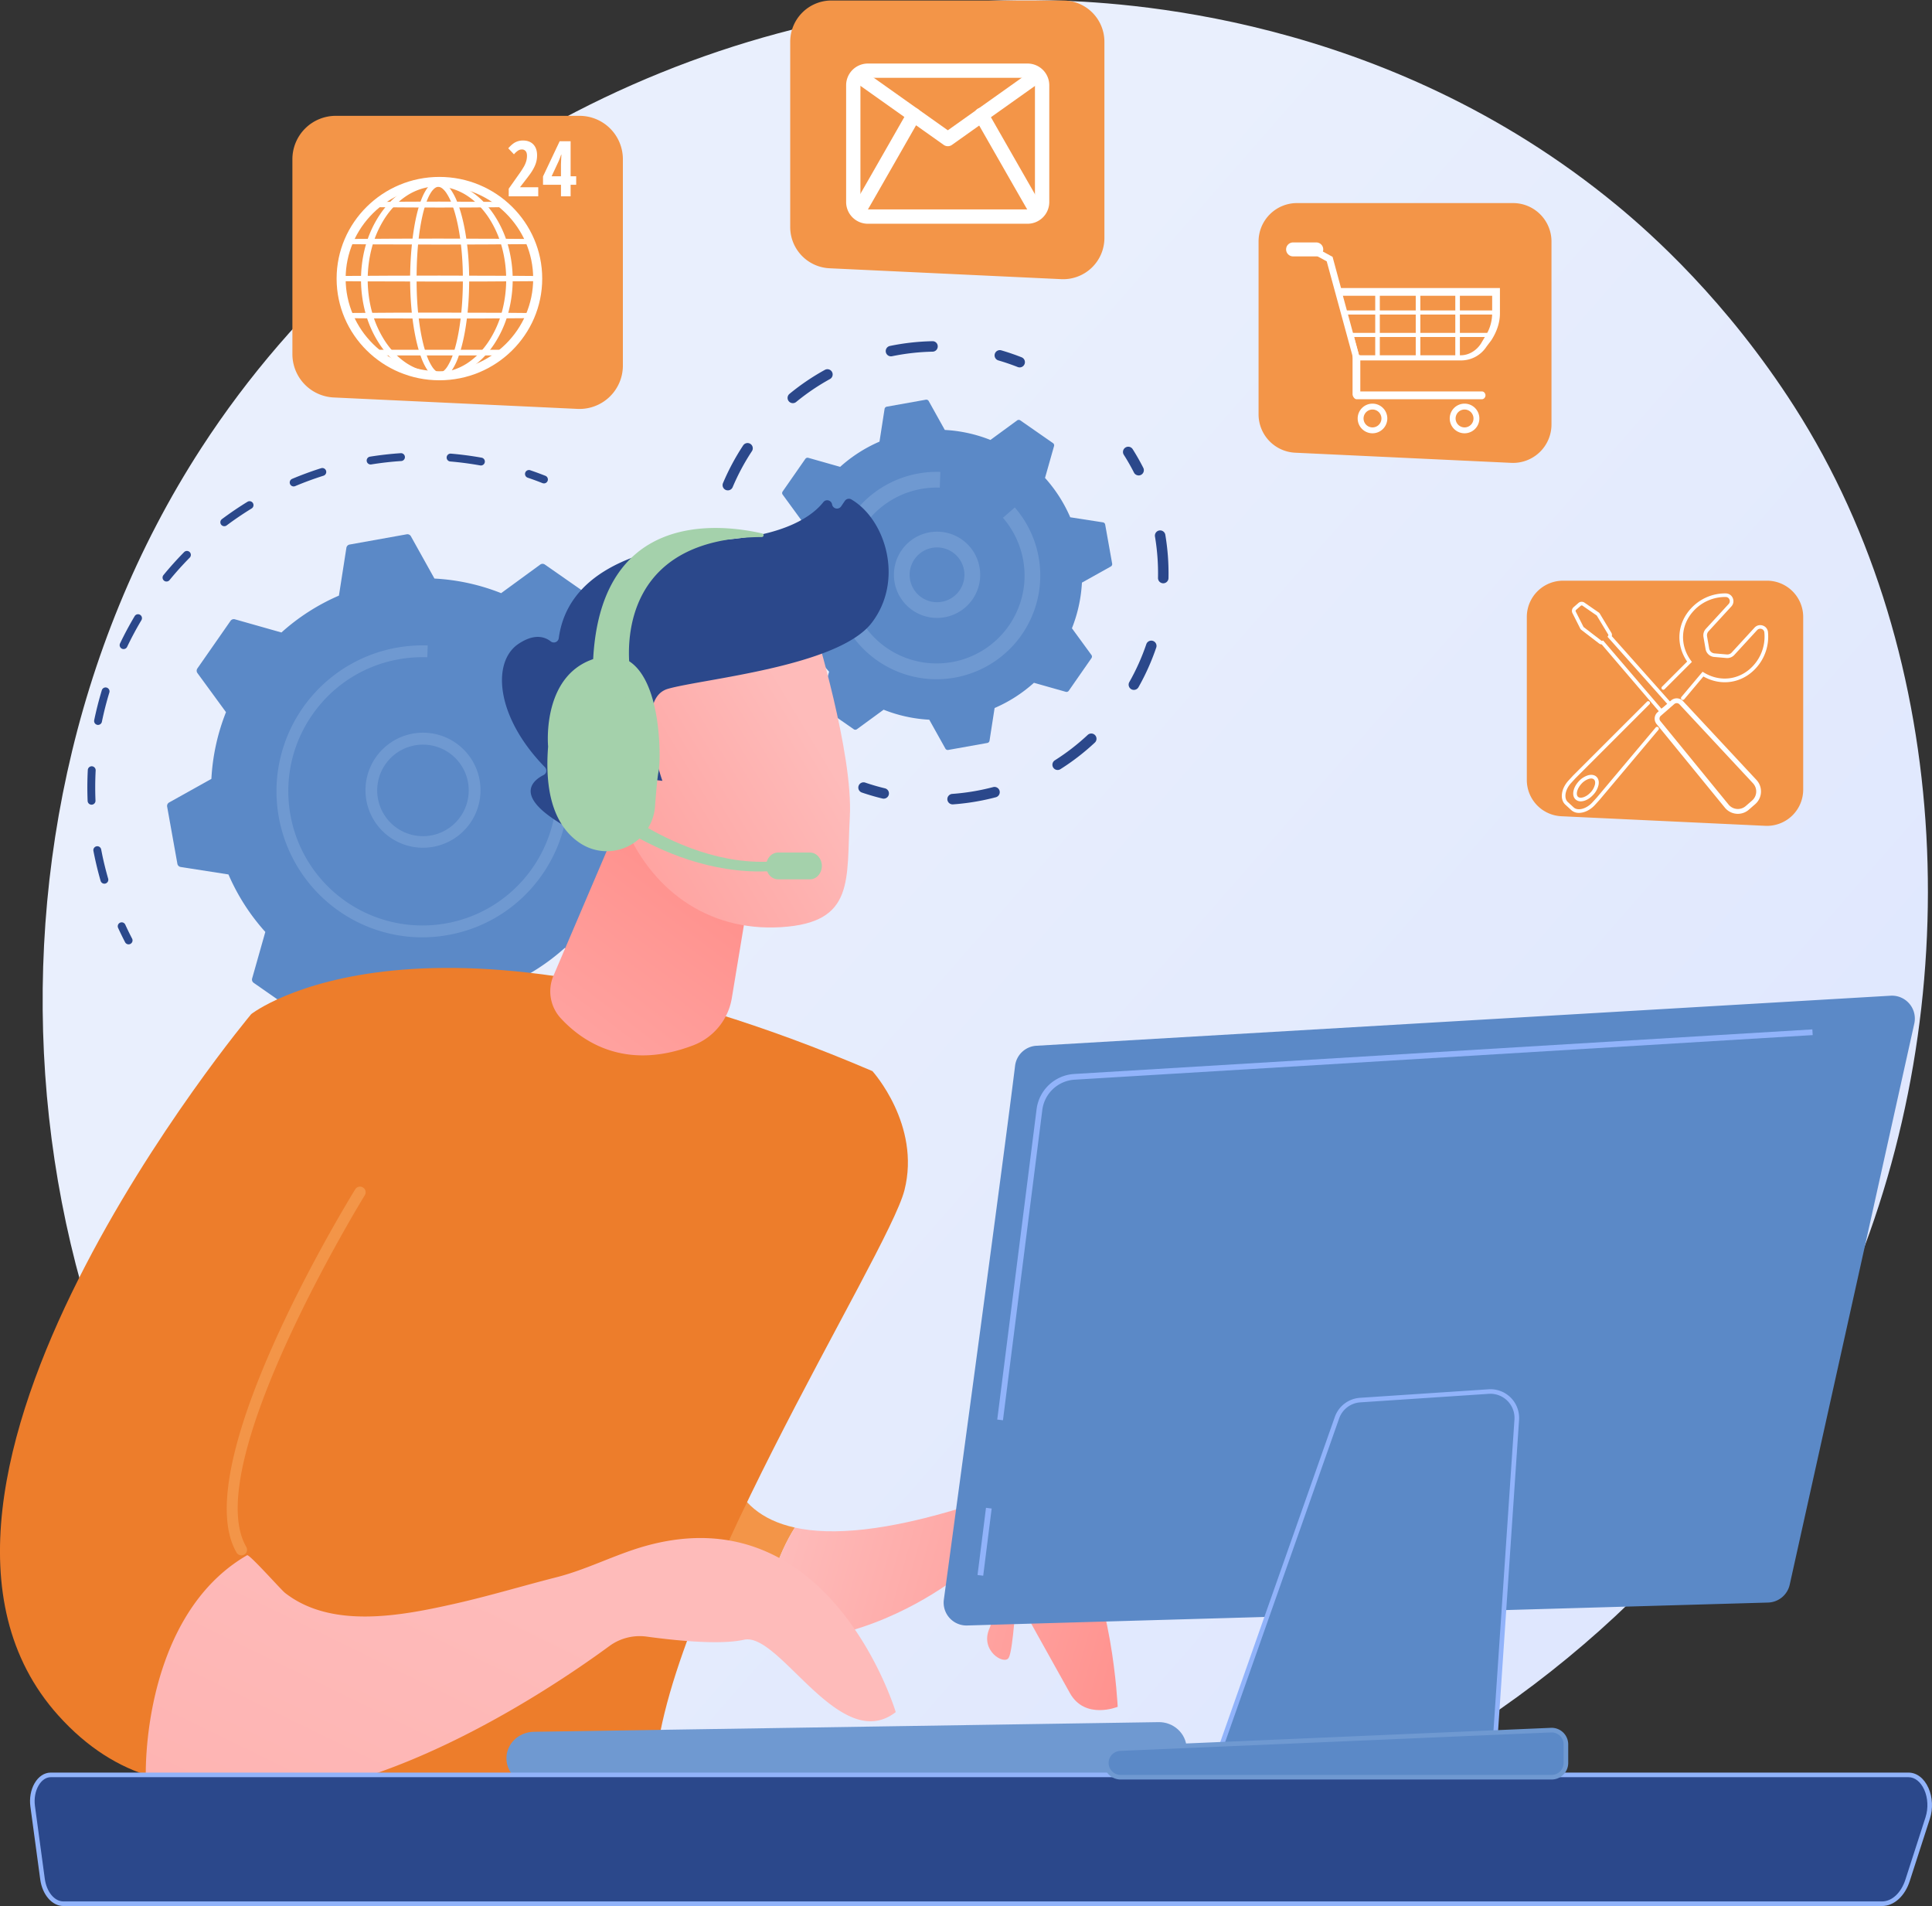 <svg xmlns="http://www.w3.org/2000/svg" xmlns:xlink="http://www.w3.org/1999/xlink" viewBox="0 0 3044.55 3003.19"><rect x="0" y="0" width="3044.55" height="3003.19" fill="#333333" stroke="none"/><defs><style>.cls-1{fill:url(#linear-gradient);}.cls-2{fill:#91b3fa;}.cls-3{fill:#2b488b;}.cls-4{fill:#5b89c7;}.cls-5{fill:#6f99d1;}.cls-6{fill:#f39548;}.cls-7{fill:url(#linear-gradient-2);}.cls-8{fill:#ed7d2b;}.cls-9{fill:url(#linear-gradient-3);}.cls-10{fill:url(#linear-gradient-4);}.cls-11{fill:url(#linear-gradient-5);}.cls-12{fill:url(#linear-gradient-6);}.cls-13{fill:#a4d1ab;}.cls-14{fill:#fff;}</style><linearGradient id="linear-gradient" x1="3651.11" y1="3421.33" x2="1420.83" y2="1469.83" gradientUnits="userSpaceOnUse"><stop offset="0" stop-color="#dae3fe"/><stop offset="1" stop-color="#e9effd"/></linearGradient><linearGradient id="linear-gradient-2" x1="2297" y1="3128.81" x2="2875.57" y2="3128.81" gradientTransform="matrix(0.96, 0.27, -0.27, 0.96, 239.45, -827.12)" gradientUnits="userSpaceOnUse"><stop offset="0" stop-color="#febbba"/><stop offset="1" stop-color="#ff928e"/></linearGradient><linearGradient id="linear-gradient-3" x1="994.74" y1="2396.76" x2="1459.01" y2="1780.14" gradientTransform="matrix(1, 0, 0, 1, 0, 0)" xlink:href="#linear-gradient-2"/><linearGradient id="linear-gradient-4" x1="1024.39" y1="2801" x2="-445.17" y2="5354.65" gradientTransform="translate(28.71 214.4) rotate(-3.91)" xlink:href="#linear-gradient-2"/><linearGradient id="linear-gradient-5" x1="1790.73" y1="2175.71" x2="1317.23" y2="2538.01" gradientTransform="translate(102.3 -821.74) rotate(6.37)" xlink:href="#linear-gradient-2"/><linearGradient id="linear-gradient-6" x1="1732" y1="2098.95" x2="1258.5" y2="2461.25" gradientTransform="translate(102.3 -821.74) rotate(6.37)" xlink:href="#linear-gradient-2"/></defs><g id="Illustration"><path class="cls-1" d="M3272.08,2407.83c-288.25,678.69-1056.06,1058.9-1721.9,956.34-108.35-16.69-405.38-66.4-668.37-300.93C375.55,2611.76,267.28,1717.77,675.67,1087.75,972.9,629.21,1505.72,369.28,2012,382.28c109,2.8,527,20.06,894.29,322.92,53.94,44.49,172.93,150.2,280.17,317.9C3438.28,1416.88,3459.93,1965.52,3272.08,2407.83Z" transform="translate(-358.49 -381.81)"/><path class="cls-2" d="M1478,1371.48a6.21,6.21,0,0,1-4.94-3.13c-4-7.09-8.25-14.16-12.59-21a6.2,6.2,0,0,1,10.49-6.63c4.44,7,8.78,14.27,12.89,21.53a6.21,6.21,0,0,1-5.85,9.25Z" transform="translate(-358.49 -381.81)"/><path class="cls-2" d="M985.24,2149.75c-9.38-.58-19-1.66-28.37-2.87a6.21,6.21,0,0,1-5.36-7,6.29,6.29,0,0,1,7-5.36c9.14,1.19,18.61,2.1,27.7,2.81,6.73.51,13.61.87,20.48,1.11a6,6,0,0,1,6,6.4,6.2,6.2,0,0,1-6.41,6C999.19,2150.65,992.13,2150.27,985.24,2149.75Zm100.11-2.3a6.21,6.21,0,0,1-.27-12.35c15.46-1.84,31.06-4.43,46.38-7.68l1.33-.28a6.2,6.2,0,1,1,2.58,12.13l-1.34.28c-15.68,3.33-31.65,6-47.47,7.87A6.16,6.16,0,0,1,1085.35,2147.45Zm124.46-30.55a6.2,6.2,0,0,1-1.74-12c15-5.72,30-12.2,44.33-19.27a6.21,6.21,0,0,1,5.47,11.14c-14.71,7.23-30,13.87-45.4,19.72A6,6,0,0,1,1209.81,2116.9ZM1323.05,2057a6.2,6.2,0,0,1-3.1-11.26c13.14-9.2,26-19.14,38.24-29.54a6.2,6.2,0,1,1,8,9.45c-12.52,10.65-25.7,20.83-39.16,30.25A6.15,6.15,0,0,1,1323.05,2057Zm95.11-85.81a6.2,6.2,0,0,1-4.21-10.25c10.5-12.12,20.56-24.89,29.91-38a6.2,6.2,0,1,1,10.09,7.21c-9.57,13.39-19.88,26.47-30.63,38.88A6.22,6.22,0,0,1,1418.16,1971.18Zm71.46-106.38a6.06,6.06,0,0,1-2.34-.66,6.2,6.2,0,0,1-2.73-8.33c7.27-14.34,13.94-29.17,19.82-44.1a6.2,6.2,0,0,1,11.54,4.55c-6,15.28-12.85,30.48-20.29,45.16A6.22,6.22,0,0,1,1489.62,1864.8Zm43.51-120.54a7.27,7.27,0,0,1-.92-.13,6.2,6.2,0,0,1-4.68-7.42c3.56-15.69,6.4-31.71,8.46-47.61a6.2,6.2,0,1,1,12.3,1.58c-2.11,16.29-5,32.7-8.66,48.76A6.2,6.2,0,0,1,1533.13,1744.26Zm12.66-127.57a6.21,6.21,0,0,1-5.74-6c-.39-16.05-1.56-32.28-3.47-48.23a6.2,6.2,0,0,1,12.32-1.48c1.95,16.35,3.15,33,3.56,49.39a6.22,6.22,0,0,1-6,6.36C1546.2,1616.71,1546,1616.71,1545.79,1616.69ZM1527,1489.9a6.19,6.19,0,0,1-5.51-4.53c-4.29-15.54-9.35-31-15-46A6.2,6.2,0,1,1,1518,1435c5.81,15.31,11,31.14,15.37,47a6.19,6.19,0,0,1-4.33,7.62A6.09,6.09,0,0,1,1527,1489.9Z" transform="translate(-358.49 -381.81)"/><path class="cls-2" d="M879.13,2130.67a6.38,6.38,0,0,1-1.28-.23c-8-2.31-16-4.85-23.91-7.55a6.2,6.2,0,1,1,4-11.74c7.72,2.64,15.58,5.12,23.37,7.38a6.2,6.2,0,0,1-2.18,12.14Z" transform="translate(-358.49 -381.81)"/><path class="cls-3" d="M560.63,1869.74a6.17,6.17,0,0,1-5-3.32c-3.81-7.34-7.51-14.92-11-22.55a6.2,6.2,0,1,1,11.27-5.19c3.42,7.46,7,14.86,10.76,22a6.2,6.2,0,0,1-2.65,8.36A6.09,6.09,0,0,1,560.63,1869.74Z" transform="translate(-358.49 -381.81)"/><path class="cls-3" d="M522.53,1774.17a6.22,6.22,0,0,1-5.5-4.47c-3.51-12.19-6.63-24.68-9.27-37.11-.73-3.43-1.42-6.84-2.08-10.26a6.21,6.21,0,0,1,12.19-2.34q1,5,2,10c2.58,12.14,5.63,24.34,9.06,36.25a6.21,6.21,0,0,1-4.24,7.68A6.29,6.29,0,0,1,522.53,1774.17ZM502.3,1649.69a6.18,6.18,0,0,1-5.72-5.93c-.66-16.17-.57-32.56.28-48.72a6.2,6.2,0,0,1,6.51-5.87,6.32,6.32,0,0,1,5.87,6.52c-.82,15.78-.91,31.79-.27,47.56a6.2,6.2,0,0,1-6,6.45A4.33,4.33,0,0,1,502.3,1649.69ZM512.56,1524a7.67,7.67,0,0,1-.8-.11,6.22,6.22,0,0,1-4.82-7.33c3.27-15.85,7.32-31.73,12-47.2a6.2,6.2,0,1,1,11.86,3.62c-4.61,15.1-8.56,30.61-11.75,46.09A6.22,6.22,0,0,1,512.56,1524Zm40.22-119.51a6.22,6.22,0,0,1-5.13-8.86c7-14.6,14.71-29,23-42.94a6.2,6.2,0,1,1,10.65,6.35c-8.09,13.57-15.64,27.67-22.45,41.93A6.21,6.21,0,0,1,552.78,1404.48Zm67.62-106.43a6.13,6.13,0,0,1-3.46-1.39,6.19,6.19,0,0,1-.87-8.72c10.24-12.5,21.19-24.68,32.56-36.21a6.2,6.2,0,1,1,8.83,8.71c-11.1,11.26-21.8,23.15-31.8,35.36A6.18,6.18,0,0,1,620.4,1298.05Zm91.08-87.16a6.2,6.2,0,0,1-3.26-11.15c12.93-9.68,26.49-18.87,40.29-27.33A6.2,6.2,0,0,1,755,1183c-13.48,8.26-26.71,17.24-39.34,26.68A6.23,6.23,0,0,1,711.48,1210.89Zm109.36-62.67a6.21,6.21,0,0,1-2-11.91c14.9-6.27,30.28-11.92,45.71-16.8a6.2,6.2,0,0,1,3.74,11.83c-15.07,4.76-30.08,10.28-44.64,16.41A6.21,6.21,0,0,1,820.84,1148.22Zm121.24-34.59a6.2,6.2,0,0,1-.51-12.31c16-2.55,32.27-4.39,48.4-5.47a6.2,6.2,0,1,1,.83,12.38c-15.76,1-31.67,2.85-47.27,5.34A5.9,5.9,0,0,1,942.08,1113.63Zm173.75,1.58a4.66,4.66,0,0,1-.64-.08c-15.57-2.79-31.44-4.88-47.15-6.21a6.2,6.2,0,0,1,1-12.36h.06c16.1,1.36,32.35,3.51,48.3,6.36a6.2,6.2,0,0,1-1.55,12.29Z" transform="translate(-358.49 -381.81)"/><path class="cls-3" d="M1215.06,1143.39a6.22,6.22,0,0,1-1.82-.41c-7.53-3-15.27-5.83-23-8.46a6.2,6.2,0,1,1,4-11.73c7.9,2.69,15.82,5.6,23.54,8.65a6.2,6.2,0,0,1-2.74,12Z" transform="translate(-358.49 -381.81)"/><path class="cls-4" d="M1217.07,1271.31a6.26,6.26,0,0,0-7.27.08l-61.58,45a331.87,331.87,0,0,0-105.11-23L1006,1226.79a6.28,6.28,0,0,0-6.58-3.12l-90,16.13a6.26,6.26,0,0,0-5.08,5.2l-11.75,75.28A332.28,332.28,0,0,0,802,1378.37l-73.36-20.78a6.26,6.26,0,0,0-6.85,2.45l-52.25,75a6.28,6.28,0,0,0,.08,7.28l45,61.58a331.74,331.74,0,0,0-23,105.1L625,1646.2a6.28,6.28,0,0,0-3.11,6.58l16.13,90a6.26,6.26,0,0,0,5.2,5.08l75.28,11.75a332.13,332.13,0,0,0,58.09,90.57l-20.78,73.36a6.27,6.27,0,0,0,2.45,6.85l75,52.25a6.28,6.28,0,0,0,7.28-.08l61.58-45a331.74,331.74,0,0,0,105.1,23l37.15,66.53a6.28,6.28,0,0,0,6.58,3.11l90-16.13a6.26,6.26,0,0,0,5.08-5.2l11.75-75.28a332.25,332.25,0,0,0,90.58-58.09l73.35,20.78a6.26,6.26,0,0,0,6.85-2.45l52.25-75a6.28,6.28,0,0,0-.08-7.28l-45-61.57a332.13,332.13,0,0,0,23-105.11l66.53-37.15a6.28,6.28,0,0,0,3.11-6.58l-16.13-90a6.26,6.26,0,0,0-5.2-5.08l-75.28-11.75a332.28,332.28,0,0,0-58.09-90.57l20.78-73.36a6.26,6.26,0,0,0-2.45-6.85Z" transform="translate(-358.49 -381.81)"/><path class="cls-5" d="M1018.56,1717.29a90.63,90.63,0,1,1,43.89-7.83A90.73,90.73,0,0,1,1018.56,1717.29Zm11.87-162a72.11,72.11,0,1,0,20.13,4.47A72.48,72.48,0,0,0,1030.43,1555.24Z" transform="translate(-358.49 -381.81)"/><path class="cls-5" d="M1006.68,1858.07a230.24,230.24,0,0,1-208.85-188.85,231.57,231.57,0,0,1-3-58.09,230.26,230.26,0,0,1,188.85-208.84c1.58-.27,3.16-.54,4.74-.79a231.71,231.71,0,0,1,39.21-2.82c1.63,0,3.26.06,4.88.12l-.65,18.59a213.26,213.26,0,0,0-44.9,3.22h0a209.83,209.83,0,0,0-130.92,80c-1.8,2.37-3.57,4.8-5.28,7.27a209.94,209.94,0,0,0-37.37,104.63,213,213,0,0,0,2.78,53.4,211.37,211.37,0,0,0,245.33,170.78c96.86-17.35,166.55-98.49,173.54-192.37a211.74,211.74,0,0,0-51.37-154.5l14-12.23a230.43,230.43,0,0,1,55.91,168.11c-7.61,102.15-83.44,190.43-188.82,209.31A231.38,231.38,0,0,1,1006.68,1858.07Z" transform="translate(-358.49 -381.81)"/><path class="cls-3" d="M2152.18,1130.87a8.23,8.23,0,0,1-6.75-4.5c-4.87-9.56-10.24-19-16-28a8.26,8.26,0,0,1,14-8.83c6,9.47,11.61,19.36,16.71,29.38a8.27,8.27,0,0,1-8,12Z" transform="translate(-358.49 -381.81)"/><path class="cls-3" d="M1859,1649.18a8.26,8.26,0,0,1,0-16.47,353.24,353.24,0,0,0,48-6.8q8.38-1.79,16.58-3.93a8.26,8.26,0,1,1,4.2,16c-5.72,1.51-11.5,2.87-17.35,4.12a368.57,368.57,0,0,1-50.22,7.11A8.28,8.28,0,0,1,1859,1649.18ZM2024.58,1595a8.26,8.26,0,0,1-3.8-15.22,347.68,347.68,0,0,0,51.75-40,8.26,8.26,0,0,1,11.28,12.07,365.31,365.31,0,0,1-54.21,41.86A8.14,8.14,0,0,1,2024.58,1595Zm120.12-126.18a8.26,8.26,0,0,1-6.57-12.31,350.48,350.48,0,0,0,26.78-59.69,8.26,8.26,0,1,1,15.64,5.32,367.79,367.79,0,0,1-28,62.51A8.28,8.28,0,0,1,2144.7,1468.79Zm46.28-168a8.26,8.26,0,0,1-7.64-8.4,349.43,349.43,0,0,0-4.78-65.25,8.26,8.26,0,0,1,16.3-2.74,367.08,367.08,0,0,1,5,68.33,8.27,8.27,0,0,1-8.43,8.09Z" transform="translate(-358.49 -381.81)"/><path class="cls-3" d="M1750.42,1640.19a8.75,8.75,0,0,1-1.33-.21c-10.93-2.63-21.85-5.81-32.44-9.44a8.26,8.26,0,0,1,5.35-15.63c10.11,3.46,20.53,6.5,31,9a8.26,8.26,0,0,1-2.54,16.27Z" transform="translate(-358.49 -381.81)"/><path class="cls-2" d="M1517,1457.57a8.23,8.23,0,0,1-6.72-4.43c-5.15-9.94-9.91-20.26-14.15-30.71a8.26,8.26,0,0,1,15.31-6.2c4,10,8.59,19.82,13.5,29.3a8.27,8.27,0,0,1-3.52,11.14A8.17,8.17,0,0,1,1517,1457.57Z" transform="translate(-358.49 -381.81)"/><path class="cls-3" d="M1478.17,1323.73a8.24,8.24,0,0,1-7.6-7.51,363.78,363.78,0,0,1-.39-58.86c.21-2.85.46-5.71.74-8.55.45-4.53,4.61-7.57,9-7.4a8.26,8.26,0,0,1,7.4,9c-.27,2.72-.5,5.43-.71,8.15a349.07,349.07,0,0,0,.37,56.19,8.27,8.27,0,0,1-7.51,9A7.5,7.5,0,0,1,1478.17,1323.73Zm26.66-169.31a8.11,8.11,0,0,1-2.6-.63,8.26,8.26,0,0,1-4.4-10.82,369.39,369.39,0,0,1,31.78-59.38,8.26,8.26,0,0,1,13.79,9.1,350.23,350.23,0,0,0-30.34,56.71A8.27,8.27,0,0,1,1504.83,1154.42ZM1607.25,1017a8.25,8.25,0,0,1-4.63-14.61,364.89,364.89,0,0,1,55.76-37.81,8.26,8.26,0,0,1,8,14.48,349.23,349.23,0,0,0-53.23,36.08A8.22,8.22,0,0,1,1607.25,1017Zm154.67-73.76a8.26,8.26,0,0,1-1.05-16.33,367.37,367.37,0,0,1,66.94-7.5,8.07,8.07,0,0,1,8.42,8.09,8.24,8.24,0,0,1-8.09,8.41,351.59,351.59,0,0,0-63.94,7.19A8,8,0,0,1,1761.92,943.25Z" transform="translate(-358.49 -381.81)"/><path class="cls-3" d="M1964.7,960.68a8.41,8.41,0,0,1-2.42-.56c-10-3.93-20.23-7.45-30.51-10.43a8.26,8.26,0,0,1,4.61-15.87c10.77,3.13,21.53,6.81,32,10.94a8.26,8.26,0,0,1-3.65,15.92Z" transform="translate(-358.49 -381.81)"/><path class="cls-4" d="M1966.37,1044.18a4.31,4.31,0,0,0-5,0L1919.27,1075a227.19,227.19,0,0,0-71.91-15.76L1822,1013.72a4.29,4.29,0,0,0-4.5-2.13l-61.58,11a4.28,4.28,0,0,0-3.48,3.56l-8,51.5a227.28,227.28,0,0,0-62,39.74l-50.18-14.22a4.31,4.31,0,0,0-4.69,1.68l-35.74,51.34a4.28,4.28,0,0,0,.06,5l30.75,42.12a227.19,227.19,0,0,0-15.76,71.91l-45.51,25.41a4.29,4.29,0,0,0-2.13,4.5l11,61.58a4.28,4.28,0,0,0,3.56,3.48l51.5,8a227.28,227.28,0,0,0,39.74,62l-14.22,50.18a4.31,4.31,0,0,0,1.68,4.69l51.34,35.74a4.3,4.3,0,0,0,5,0l42.12-30.76a227.19,227.19,0,0,0,71.91,15.76l25.41,45.51a4.29,4.29,0,0,0,4.5,2.13l61.58-11a4.28,4.28,0,0,0,3.48-3.56l8-51.5a227.28,227.28,0,0,0,62-39.74l50.18,14.22a4.3,4.3,0,0,0,4.69-1.68l35.74-51.34a4.3,4.3,0,0,0,0-5l-30.76-42.12a227.19,227.19,0,0,0,15.76-71.91l45.51-25.41a4.29,4.29,0,0,0,2.13-4.5l-11-61.58a4.28,4.28,0,0,0-3.56-3.48l-51.5-8a227.28,227.28,0,0,0-39.74-62l14.22-50.18a4.3,4.3,0,0,0-1.68-4.69Z" transform="translate(-358.49 -381.81)"/><path class="cls-5" d="M1830.15,1355.24a67.93,67.93,0,0,1-23-129.66h0a67.95,67.95,0,1,1,23,129.66Zm-12.83-107.07a43.16,43.16,0,1,0,57.11,21.54,43.21,43.21,0,0,0-57.11-21.54Z" transform="translate(-358.49 -381.81)"/><path class="cls-5" d="M1822,1451.59a163.54,163.54,0,0,1-148.34-134.14,164.41,164.41,0,0,1-2.16-41.27,163.56,163.56,0,0,1,134.15-148.33,164.35,164.35,0,0,1,34.68-2.48l-.88,24.77a138.75,138.75,0,0,0-115.9,55.42c-.32.42-.63.84-.94,1.27-.64.88-1.27,1.75-1.89,2.64a137.79,137.79,0,0,0-24.5,68.61,139.33,139.33,0,0,0,1.83,35,138.62,138.62,0,0,0,274.63-13.85,139.33,139.33,0,0,0-33.7-101.58l18.67-16.28a163.37,163.37,0,0,1-94.4,268.08A164.71,164.71,0,0,1,1822,1451.59Z" transform="translate(-358.49 -381.81)"/><path class="cls-6" d="M1611,2788.7c-214.72-47.35-53-365.87-45.34-378.21l-384.79,135.12s-34.36,185.18,205.09,355.59c60.58,43.11,121.87,61.7,179.66,65.5C1561.63,2892.37,1583.65,2832.94,1611,2788.7Z" transform="translate(-358.49 -381.81)"/><path class="cls-7" d="M2048,2803.36c-63.09-77.11-167.78-47.75-167.78-47.75-124.75,38.85-210.89,46-269.28,33.09-27.31,44.24-49.33,103.67-45.38,178,125,8.2,233.6-53.08,282.69-86.41,17.67-12,41.8-8.09,54.3,9.22,12.7,17.6,23.56,39.83,15.38,57.65-16.15,35.15,23.18,59,30.19,46.56s11.69-96.52,11.69-96.52,60.9,110.07,84.82,152.51,75.18,21.39,75.18,21.39S2111.11,2880.46,2048,2803.36Z" transform="translate(-358.49 -381.81)"/><path class="cls-8" d="M754.48,1979.57s270.18-212.84,978.8,89.9c0,0,76.63,84.53,50.52,187.55s-395.14,676.19-393.36,933.25c0,0-266.64,182.64-638.47,45.25C752,3235.52,584.61,2567.91,754.48,1979.57Z" transform="translate(-358.49 -381.81)"/><path class="cls-9" d="M1327.76,1691.81l-97,227.19a62.57,62.57,0,0,0,11.09,66.85c33.5,36.53,101.46,84.06,209.06,43a96.48,96.48,0,0,0,60.8-74.31l41.25-249Z" transform="translate(-358.49 -381.81)"/><path class="cls-8" d="M747.9,2832.27C669.69,2697.92,934.78,2269,934.78,2269l-180.3-289.45S129.24,2726.33,450,3084.3c46,51.32,96,82,148,97.09C611,2994.38,688.08,2887.69,747.9,2832.27Z" transform="translate(-358.49 -381.81)"/><path class="cls-6" d="M741.43,2832.1a8.87,8.87,0,0,1-10.16-4c-80-137.35,176.08-554.67,187-572.37a8.87,8.87,0,0,1,15.1,9.32c-2.63,4.25-261.43,425.9-186.78,554.13a8.86,8.86,0,0,1-3.2,12.12A8.76,8.76,0,0,1,741.43,2832.1Z" transform="translate(-358.49 -381.81)"/><path class="cls-10" d="M1376.51,2817.47c-48,13.3-92.61,37.16-140.81,49.42-53.52,13.63-106.43,29.64-160.33,41.77-83.85,18.88-194.17,40.52-267.81-17.11-6.21-4.86-56.15-61.32-59.66-59.28C614.19,2909.51,588.19,3090,588.19,3177.61c243.77,133.3,627.15-126.27,730.43-202.12a80.77,80.77,0,0,1,58.91-15c42.23,5.79,115,13.57,153.41,4.94,56.16-12.62,151.35,182,239.11,114C1770.05,3079.38,1667.51,2736.79,1376.51,2817.47Z" transform="translate(-358.49 -381.81)"/><path class="cls-11" d="M1642,1370.69s61.22,198.27,55.68,298.14,8.66,166.65-108.33,173.84S1382,1781.9,1340.68,1677.2c0,0-65.07-161.49-39.7-221.83S1642,1370.69,1642,1370.69Z" transform="translate(-358.49 -381.81)"/><path class="cls-3" d="M1387.82,1610.49l14.51,1.62s-46.1-129.28,8.83-145,267.7-34.9,320.82-103.72c51.21-66.34,22.87-162.57-32-194.74a7.78,7.78,0,0,0-10.23,2.53l-5.79,8.52a7.85,7.85,0,0,1-14.22-3.08h0c-1.13-6.59-9.59-9-13.73-3.69-16.2,20.54-57.41,52.29-159.26,59.57-144.51,10.34-244.51,57.21-257.73,154.81a7.85,7.85,0,0,1-12.78,5c-9.74-7.53-26.13-12.39-50.59,3.92-42.52,28.35-36.07,114.93,41.38,194.2,3.68,3.76,2.94,10.08-1.77,12.45-16.57,8.34-42.27,29.7,13.86,68.26,57.41,39.45,93.94,39.92,108,38a7.85,7.85,0,0,0,6.8-7.4l4.32-87.32a7.84,7.84,0,0,1,8.7-7.41Z" transform="translate(-358.49 -381.81)"/><path class="cls-12" d="M1389.36,1629s-17.93-124.29-75.86-96.47,13,138.48,56,147.86Z" transform="translate(-358.49 -381.81)"/><path class="cls-5" d="M1199.21,3194.08c.76,0,1.51,0,2.27,0l983.77-15.22c24.32-.37,43.65-19.39,43.17-42.48s-20.66-41.89-44.9-41.12l-983.78,15.22c-24.32.37-43.64,19.39-43.17,42.48C1157,3175.35,1175.92,3193.33,1199.21,3194.08Z" transform="translate(-358.49 -381.81)"/><path class="cls-13" d="M1582.14,1753.8c-175.28,14.87-318.68-122.38-319.69-124.44v-30.93c1,2,152.07,154.5,318.68,140.37Z" transform="translate(-358.49 -381.81)"/><path class="cls-13" d="M1653.59,1746.2c0,11.67-8.42,21.12-18.81,21.12h-50.15c-10.39,0-18.81-9.45-18.81-21.12h0c0-11.66,8.42-21.12,18.81-21.12h50.15c10.39,0,18.81,9.46,18.81,21.12Z" transform="translate(-358.49 -381.81)"/><path class="cls-13" d="M1352,1442.79s-40-213.58,206.88-214.78a2.88,2.88,0,0,0,.66-5.69c-67.64-15.58-264-38.66-266.93,217.64C1330.23,1453.5,1352,1442.79,1352,1442.79Z" transform="translate(-358.49 -381.81)"/><path class="cls-13" d="M1306.75,1416.73c-96.35,19.56-84.51,141.41-84.51,141.41-6.94,88.43,18.87,132.26,51.94,153.15a76.14,76.14,0,0,0,116.52-58.8c1.78-24.07,3.82-46.94,5.6-55.07C1400.63,1577.74,1403.11,1397.17,1306.75,1416.73Z" transform="translate(-358.49 -381.81)"/><path class="cls-13" d="M1315.6,1447.54a43.78,43.78,0,0,0-47.77,25.79c-57.59,133.41,13.12,220.19,47.83,222,36.58,1.91,35.84-174.1,28.07-219.23C1340.48,1457.19,1328.46,1449.78,1315.6,1447.54Z" transform="translate(-358.49 -381.81)"/><path class="cls-3" d="M410,3227.72c-1.64-12.15.6-24.72,6.1-34.26s13.69-15.08,22.33-15.08H3366.07c11.37,0,21.95,8.3,28.07,22s6.94,31,2.18,45.72l-31.73,98.33c-7.26,22.52-23,36.93-40.33,36.93H458.48c-16.12,0-30-16.36-33-39Z" transform="translate(-358.49 -381.81)"/><path class="cls-2" d="M3324.26,3385H458.48c-17.92,0-33.32-17.73-36.62-42.16L406.37,3228.2c-1.75-13,.63-26.3,6.55-36.55,6.18-10.74,15.46-16.9,25.47-16.9H3366.07c12.89,0,24.63,9,31.38,24.16,6.51,14.58,7.38,32.64,2.32,48.31L3368,3345.55C3360.31,3369.52,3343.13,3385,3324.26,3385ZM413.56,3227.23l15.49,114.64c2.81,20.79,15.18,35.88,29.43,35.88H3324.26c15.66,0,30.13-13.51,36.88-34.42l31.73-98.33c4.52-14,3.76-30.15-2-43.13-5.56-12.44-14.81-19.86-24.76-19.86H438.39c-7.34,0-14.34,4.83-19.19,13.26-5.13,8.9-7.18,20.55-5.64,32Z" transform="translate(-358.49 -381.81)"/><path class="cls-4" d="M1958.1,2061.13c-16.54,135.12-90.94,684.13-112.23,841a36,36,0,0,0,36.78,40.82l1262-36.11a36.06,36.06,0,0,0,34.18-28.23l196.32-884.11a36.07,36.07,0,0,0-37.32-43.82l-1346,78.84A36,36,0,0,0,1958.1,2061.13Z" transform="translate(-358.49 -381.81)"/><path class="cls-4" d="M2465.37,2615.55l-186.51,529.39,433.69,9.2,36.12-535.41a41.61,41.61,0,0,0-44.27-44.31l-202.54,13.44A41.63,41.63,0,0,0,2465.37,2615.55Z" transform="translate(-358.49 -381.81)"/><path class="cls-2" d="M2715.94,3157.83l-3.47-.07-438.7-9.3L2462,2614.35a45.2,45.2,0,0,1,39.67-30.11l202.53-13.44a45.23,45.23,0,0,1,48.13,48.18Zm-432-16.41,425.23,9,35.87-532a38,38,0,0,0-40.4-40.45l-202.54,13.44a38,38,0,0,0-33.31,25.28Z" transform="translate(-358.49 -381.81)"/><path class="cls-4" d="M2103,3152.48h0a22.52,22.52,0,0,0,21.4,29.55h679.2a22.52,22.52,0,0,0,22.52-22.52v-29.13a22.53,22.53,0,0,0-23.49-22.51L2123.47,3137A22.52,22.52,0,0,0,2103,3152.48Z" transform="translate(-358.49 -381.81)"/><path class="cls-5" d="M2803.63,3185.66h-679.2a26.15,26.15,0,0,1-24.85-34.31,26.3,26.3,0,0,1,23.73-18l679.19-29.13a26.15,26.15,0,0,1,27.28,26.13v29.13A26.18,26.18,0,0,1,2803.63,3185.66Zm0-74.18c-.28,0-.55,0-.83,0l-679.2,29.13a19,19,0,0,0-17.14,13h0a18.91,18.91,0,0,0,17.95,24.8h679.2a18.92,18.92,0,0,0,18.9-18.9v-29.13a18.9,18.9,0,0,0-18.88-18.9Z" transform="translate(-358.49 -381.81)"/><path class="cls-2" d="M1939,2619.64l-9-1.13,62-489a63.66,63.66,0,0,1,59.29-55.52l1163.2-70.25.54,9L2051.93,2083a54.62,54.62,0,0,0-50.89,47.64Z" transform="translate(-358.49 -381.81)"/><rect class="cls-2" x="1856.83" y="2806.79" width="106.71" height="9.02" transform="translate(-1476.42 3973.09) rotate(-82.82)"/><path class="cls-6" d="M2341.8,762.35v272.26a60.56,60.56,0,0,0,57.73,60.5l340.46,16a60.57,60.57,0,0,0,63.41-60.5V762.35a60.57,60.57,0,0,0-60.57-60.57H2402.37A60.57,60.57,0,0,0,2341.8,762.35Z" transform="translate(-358.49 -381.81)"/><path class="cls-14" d="M2471.74,835.63l-13.3-49.13-38.77-21.13-5.17,9.46,34.7,18.73,41.36,151.65,1.28,4.51h168.75a47.85,47.85,0,0,0,40.49-21.88l7.56-10c8.14-12.61,13.51-27.11,13.51-42.13V835.63Zm238.19,40.09a67.12,67.12,0,0,1-11.09,36.34l-6.69,11.25c-6.9,10.7-18.82,18.26-31.56,18.26H2500.12l-8.78-32.42-16.64-61.3h235.23Z" transform="translate(-358.49 -381.81)"/><path class="cls-14" d="M2699.41,1004.73c0,3-2.43,6.11-5.43,6.11H2496c-3,0-6.08-4.69-6.08-7.68V909.8c0-1,.61-.82,1.11-1.64l9.11,33.41h2v57H2694C2697,998.61,2699.41,1001.73,2699.41,1004.73Z" transform="translate(-358.49 -381.81)"/><rect class="cls-14" x="2231" y="459.25" width="7.23" height="101.63"/><rect class="cls-14" x="2167.16" y="459.25" width="7.23" height="101.63"/><rect class="cls-14" x="2293.34" y="459.25" width="7.23" height="101.63"/><rect class="cls-14" x="2118.96" y="489.14" width="235.08" height="6.46"/><rect class="cls-14" x="2129.22" y="524.52" width="218.93" height="6.46"/><path class="cls-14" d="M2521.34,1017.81a23.35,23.35,0,1,0,23.35,23.35A23.34,23.34,0,0,0,2521.34,1017.81Zm0,37.44a14.09,14.09,0,1,1,14.09-14.09A14.09,14.09,0,0,1,2521.34,1055.25Z" transform="translate(-358.49 -381.81)"/><path class="cls-14" d="M2666.41,1017.81a23.35,23.35,0,1,0,23.35,23.35A23.34,23.34,0,0,0,2666.41,1017.81Zm0,37.44a14.09,14.09,0,1,1,14.09-14.09A14.09,14.09,0,0,1,2666.41,1055.25Z" transform="translate(-358.49 -381.81)"/><path class="cls-14" d="M2443.72,774.79a11,11,0,0,1-11,11h-36.5a11,11,0,0,1-11-11h0a11,11,0,0,1,11-11h36.5a11,11,0,0,1,11,11Z" transform="translate(-358.49 -381.81)"/><path class="cls-6" d="M1603.75,447.6v292a65,65,0,0,0,61.93,64.9l365.2,17.16a65,65,0,0,0,68-64.91V447.6a65,65,0,0,0-65-65h-365.2A65,65,0,0,0,1603.75,447.6Z" transform="translate(-358.49 -381.81)"/><path class="cls-14" d="M1977.75,734.35H1726.08a34.25,34.25,0,0,1-34.21-34.21v-184a34.25,34.25,0,0,1,34.21-34.21h251.67A34.25,34.25,0,0,1,2012,516.09v184A34.25,34.25,0,0,1,1977.75,734.35ZM1726.08,504.43a11.68,11.68,0,0,0-11.67,11.66v184a11.69,11.69,0,0,0,11.67,11.67h251.67a11.68,11.68,0,0,0,11.67-11.67v-184a11.67,11.67,0,0,0-11.67-11.66Z" transform="translate(-358.49 -381.81)"/><path class="cls-14" d="M1852.14,612.18a11.2,11.2,0,0,1-6.52-2.08l-141-100a11.27,11.27,0,1,1,13-18.39l134.5,95.39,132.75-94.29a11.27,11.27,0,1,1,13.06,18.37l-139.28,98.92A11.24,11.24,0,0,1,1852.14,612.18Z" transform="translate(-358.49 -381.81)"/><path class="cls-14" d="M1712.84,726.48l-3.26-22.31,1.53,11.17-9.45-6.14c2.62-4.2,53.48-93.16,87-151.93a11.27,11.27,0,0,1,19.58,11.17s-21.76,38.11-43.56,76.23c-10.9,19.06-21.82,38.13-30,52.43C1718.31,725.62,1718.31,725.62,1712.84,726.48Z" transform="translate(-358.49 -381.81)"/><path class="cls-14" d="M1990.57,726.47c-5.45-.86-5.45-.86-21.82-29.37-8.21-14.3-19.12-33.37-30-52.43-21.8-38.12-43.56-76.23-43.56-76.23a11.27,11.27,0,0,1,19.58-11.17c33.55,58.76,84.41,147.72,87,151.93l-9.44,6.14Z" transform="translate(-358.49 -381.81)"/><path class="cls-6" d="M2764.53,1353.93v256.88A57.16,57.16,0,0,0,2819,1667.9L3140.23,1683a57.16,57.16,0,0,0,59.84-57.09v-272a57.15,57.15,0,0,0-57.15-57.15H2821.68A57.15,57.15,0,0,0,2764.53,1353.93Z" transform="translate(-358.49 -381.81)"/><path class="cls-14" d="M2846.73,1662.61a17.62,17.62,0,0,1-12.17-4.39l-9.29-8.53c-4.5-4.13-6.37-10.47-5.26-17.85,1-7,4.66-14.13,10.18-20.16l6.2-6.75c.44-.48.89-1,1.34-1.41l115.86-115.85a2.85,2.85,0,1,1,4,4l-115.86,115.86c-.4.39-.79.8-1.17,1.22l-6.2,6.76c-4.76,5.19-7.87,11.28-8.75,17.14-.82,5.46.41,10,3.48,12.81l9.29,8.53c6.53,6,20,2.4,29.38-7.84l6.2-6.76c.38-.42.76-.84,1.12-1.27l92.52-110.05a2.85,2.85,0,0,1,4.37,3.67l-92.52,110c-.42.49-.85,1-1.29,1.46L2872,1650C2864.55,1658.17,2855,1662.61,2846.73,1662.61Zm2.81-18.18a11.8,11.8,0,0,1-8.18-3c-6.45-5.91-4.28-18.41,4.93-28.45a33,33,0,0,1,14.29-9.46c5.51-1.66,10.35-.92,13.63,2.09s4.44,7.77,3.26,13.41a32.83,32.83,0,0,1-8.19,15C2863.18,1640.77,2855.74,1644.43,2849.54,1644.43Zm16.53-36a13.71,13.71,0,0,0-3.85.62,27.31,27.31,0,0,0-11.72,7.85c-6.7,7.31-9.17,16.83-5.28,20.4,3.45,3.16,12.45,1,19.86-7h0a27.27,27.27,0,0,0,6.81-12.36c.43-2.08.81-5.88-1.53-8A6.2,6.2,0,0,0,2866.07,1608.41Zm144.26-123.8a2.86,2.86,0,0,1-2.18-4.69l33.38-39.7,2.09,1.28c26,15.82,57.17,11.5,77.59-10.76a67.44,67.44,0,0,0,17.62-52.6,6.25,6.25,0,0,0-4.38-5.38,6.54,6.54,0,0,0-6.93,1.78l-36,39.22a15.16,15.16,0,0,1-12.39,4.82l-19.35-1.67a15.06,15.06,0,0,1-13.54-12.42l-3.33-19.13a15.14,15.14,0,0,1,3.74-12.77l36-39.21a6.54,6.54,0,0,0,1.19-7.06,6.27,6.27,0,0,0-5.75-3.9,67.52,67.52,0,0,0-50.88,22.09c-20.42,22.26-22,53.7-4,78.23l1.45,2L2981.37,1468a2.85,2.85,0,0,1-4-4l39.81-39.81c-18.15-26.48-15.92-59.73,5.84-83.46a73,73,0,0,1,55.2-23.93,12,12,0,0,1,10.88,7.36,12.16,12.16,0,0,1-2.22,13.16l-36,39.21a9.42,9.42,0,0,0-2.32,7.93l3.33,19.13a9.38,9.38,0,0,0,8.41,7.72l19.35,1.67a9.42,9.42,0,0,0,7.7-3l36-39.21a12.16,12.16,0,0,1,12.93-3.35,12,12,0,0,1,8.27,10.2,73.21,73.21,0,0,1-19.1,57.06c-21.76,23.72-54.69,28.81-82.64,13l-30.25,36A2.86,2.86,0,0,1,3010.33,1484.61Z" transform="translate(-358.49 -381.81)"/><path class="cls-14" d="M3097.18,1664.09c-.76,0-1.52,0-2.29-.1a26.29,26.29,0,0,1-18.3-9.65l-107.51-131.63a13.48,13.48,0,0,1,1.58-18.76l21.2-18.49a13.48,13.48,0,0,1,18.8,1L3126.5,1610.8a26.53,26.53,0,0,1-2,38l-10,8.7A26.26,26.26,0,0,1,3097.18,1664.09Zm-100.31-172.9-21.21,18.5a5.89,5.89,0,0,0-.69,8.21l107.51,131.63a18.91,18.91,0,0,0,27.07,2.29l10-8.7a18.9,18.9,0,0,0,1.41-27.14L3005.1,1491.62a5.9,5.9,0,0,0-8.24-.43Z" transform="translate(-358.49 -381.81)"/><path class="cls-14" d="M2975.84,1506.31l-93.31-109.14a6.8,6.8,0,0,1-4-1.37l-28-21.47a6.25,6.25,0,0,1-1.82-2.2l-12.41-24.54a7.84,7.84,0,0,1,2.26-9.33l7-6.1a7.85,7.85,0,0,1,9.55-1l22.67,15.64a6.45,6.45,0,0,1,1.85,2l18.1,30a6.88,6.88,0,0,1,.71,5.36l96.14,108Zm-91-115.22,91.86,107.43,9.54-7.18-94.52-106.17,1-1.77a1.77,1.77,0,0,0,.19-1.63l-18.11-30a.7.7,0,0,0-.2-.22l-22.67-15.64a2.35,2.35,0,0,0-2.56.57l-7,6.1a2.33,2.33,0,0,0-.91,2.45l12.4,24.55a.76.76,0,0,0,.2.24l28,21.47a1.52,1.52,0,0,0,1.18.15Z" transform="translate(-358.49 -381.81)"/><path class="cls-6" d="M819.27,632.66V939.81a68.35,68.35,0,0,0,65.13,68.27l384.11,18a68.34,68.34,0,0,0,71.55-68.26V632.66a68.34,68.34,0,0,0-68.34-68.34H887.61A68.34,68.34,0,0,0,819.27,632.66Z" transform="translate(-358.49 -381.81)"/><path class="cls-14" d="M1093.89,822.27c0,27.29-1.91,54.64-6.7,81.55-1.21,6.72-2.62,13.41-4.3,20a195.23,195.23,0,0,1-6,19.61,93.5,93.5,0,0,1-9,18.48,36.73,36.73,0,0,1-6.71,7.86,19.19,19.19,0,0,1-4.4,2.85,13.12,13.12,0,0,1-5.13,1.21,13,13,0,0,1-5.19-1,17.67,17.67,0,0,1-4.5-2.69,35.27,35.27,0,0,1-6.86-7.73,90.57,90.57,0,0,1-9.07-18.42,187.05,187.05,0,0,1-6.06-19.59c-1.7-6.62-3.12-13.31-4.34-20-2.44-13.44-4.11-27-5.23-40.62s-1.67-27.27-1.74-40.92c0-6.83.15-13.65.39-20.48s.63-13.64,1.13-20.44c1-13.62,2.51-27.2,4.74-40.68,1.12-6.73,2.43-13.44,4-20.08a195,195,0,0,1,5.68-19.69c1.14-3.22,2.39-6.41,3.81-9.52a70.9,70.9,0,0,1,4.89-9,33.28,33.28,0,0,1,6.71-7.79,16.93,16.93,0,0,1,4.43-2.67,12.39,12.39,0,0,1,5.1-.91,13.53,13.53,0,0,1,5.05,1.19,19.88,19.88,0,0,1,4.38,2.74,37.26,37.26,0,0,1,6.85,7.66,91.73,91.73,0,0,1,9.4,18.2,185.16,185.16,0,0,1,6.45,19.44c1.81,6.59,3.35,13.25,4.68,19.95C1091.67,767.61,1093.81,795,1093.89,822.27Zm-2,0q0-20.4-1.61-40.76a392.55,392.55,0,0,0-5.3-40.43c-1.25-6.68-2.71-13.33-4.44-19.9a187.57,187.57,0,0,0-6.19-19.39,91.52,91.52,0,0,0-9.11-18.12,37,37,0,0,0-6.63-7.58,19.22,19.22,0,0,0-4.21-2.7,12.5,12.5,0,0,0-4.79-1.17,11.89,11.89,0,0,0-4.85.91,16.58,16.58,0,0,0-4.23,2.62,32.76,32.76,0,0,0-6.47,7.68,68.43,68.43,0,0,0-4.72,9c-1.38,3.1-2.58,6.27-3.68,9.48a190.08,190.08,0,0,0-5.43,19.63c-1.49,6.63-2.72,13.32-3.76,20-2.08,13.44-3.43,27-4.29,40.57S1011,809.3,1011,822.91s.41,27.2,1.42,40.76,2.57,27.09,4.9,40.48c1.16,6.7,2.52,13.36,4.15,20a188.37,188.37,0,0,0,5.87,19.49,89,89,0,0,0,8.8,18.21,33.87,33.87,0,0,0,6.56,7.54,16.8,16.8,0,0,0,4.2,2.55,11.61,11.61,0,0,0,4.75.91,11.88,11.88,0,0,0,4.7-1.16,17.42,17.42,0,0,0,4.11-2.71,35.65,35.65,0,0,0,6.43-7.66,91.66,91.66,0,0,0,8.67-18.28,193.41,193.41,0,0,0,5.8-19.51c1.61-6.6,3-13.26,4.11-20,2.31-13.39,3.85-26.92,4.87-40.48S1091.88,835.87,1091.87,822.27Z" transform="translate(-358.49 -381.81)"/><path class="cls-14" d="M1051.32,977.85a17,17,0,0,1-6.28-1.25,21.58,21.58,0,0,1-5.48-3.26,38.47,38.47,0,0,1-7.67-8.61,93.22,93.22,0,0,1-9.51-19.25,193.54,193.54,0,0,1-6.19-20c-1.63-6.39-3.07-13-4.4-20.31-2.34-12.88-4.06-26.29-5.28-41-1.1-13.37-1.68-27.24-1.75-41.23,0-7.31.17-14.53.39-20.64.26-6.93.64-13.86,1.14-20.6,1.09-14.78,2.66-28.2,4.78-41,1.22-7.3,2.55-14,4.06-20.36a193.3,193.3,0,0,1,5.8-20.08c1.29-3.65,2.58-6.88,3.94-9.86a74.38,74.38,0,0,1,5.16-9.54,37,37,0,0,1,7.54-8.7,20.83,20.83,0,0,1,5.48-3.29,16.48,16.48,0,0,1,6.7-1.18,17.2,17.2,0,0,1,6.49,1.52,23.28,23.28,0,0,1,5.28,3.29,40.69,40.69,0,0,1,7.6,8.46,94.8,94.8,0,0,1,9.84,19,188.87,188.87,0,0,1,6.58,19.87c1.77,6.41,3.32,13,4.75,20.23,5,25.47,7.47,52.37,7.56,82.23v0c0,30.05-2.26,57-6.76,82.25-1.31,7.27-2.74,13.91-4.36,20.32a196.7,196.7,0,0,1-6.12,20,96,96,0,0,1-9.35,19.27,40.07,40.07,0,0,1-7.47,8.72,23.32,23.32,0,0,1-5.31,3.43,17.09,17.09,0,0,1-6.7,1.57Zm-2.06-301.66a7.84,7.84,0,0,0-3,.62,12.48,12.48,0,0,0-3.22,2,28.43,28.43,0,0,0-5.66,6.76,63.9,63.9,0,0,0-4.43,8.44c-1.23,2.75-2.39,5.75-3.55,9.16a187.12,187.12,0,0,0-5.32,19.21c-1.39,6.21-2.61,12.68-3.71,19.78-2,12.57-3.33,25.73-4.24,40.2-.79,12.37-1.16,25.63-1.13,40.53,0,13.75.44,27.36,1.41,40.48,1.08,14.39,2.66,27.5,4.85,40.09,1.23,7,2.57,13.48,4.1,19.68a182.51,182.51,0,0,0,5.74,19.06,84,84,0,0,0,8.38,17.4,29.45,29.45,0,0,0,5.76,6.64,13.13,13.13,0,0,0,3.18,2,8.67,8.67,0,0,0,3.14.62,8.19,8.19,0,0,0,3.18-.8,14.45,14.45,0,0,0,3.19-2.12,31.47,31.47,0,0,0,5.69-6.81,87.53,87.53,0,0,0,8.26-17.48,188.66,188.66,0,0,0,5.67-19.09c1.51-6.17,2.84-12.61,4.06-19.69,2.15-12.47,3.72-25.59,4.82-40.1,1-13.08,1.5-26.7,1.49-40.47h0c0-13.72-.51-27.32-1.6-40.42a388.81,388.81,0,0,0-5.24-40c-1.31-7-2.74-13.38-4.38-19.61a181.44,181.44,0,0,0-6.06-19,86.68,86.68,0,0,0-8.69-17.32,32.25,32.25,0,0,0-5.89-6.75,15.42,15.42,0,0,0-3.31-2.14,8.4,8.4,0,0,0-3.26-.81Z" transform="translate(-358.49 -381.81)"/><path class="cls-14" d="M1162.48,822.27a200.22,200.22,0,0,1-7,52.11,168.21,168.21,0,0,1-21.72,47.79,137.63,137.63,0,0,1-16.59,20.39,116.48,116.48,0,0,1-20.42,16.5A98,98,0,0,1,1072.89,970a88.86,88.86,0,0,1-51.81,0,97.79,97.79,0,0,1-23.84-10.92,116.58,116.58,0,0,1-20.45-16.48,137.83,137.83,0,0,1-16.62-20.39,168.63,168.63,0,0,1-21.78-47.81,191.19,191.19,0,0,1-5.27-25.84,195.41,195.41,0,0,1,0-52.63,189.9,189.9,0,0,1,5.29-25.83,168.32,168.32,0,0,1,21.8-47.77A137.85,137.85,0,0,1,976.86,702a116.48,116.48,0,0,1,20.44-16.46,98.14,98.14,0,0,1,23.83-10.87,88.12,88.12,0,0,1,51.72,0,98.62,98.62,0,0,1,23.81,10.89A115.93,115.93,0,0,1,1117.07,702a137,137,0,0,1,16.59,20.37,167.93,167.93,0,0,1,21.75,47.75A199.83,199.83,0,0,1,1162.48,822.27Zm-2.31,0a197.13,197.13,0,0,0-6.75-51.55,167.27,167.27,0,0,0-21-47.46,136.4,136.4,0,0,0-16.21-20.34,113.39,113.39,0,0,0-20.06-16.5,96.58,96.58,0,0,0-23.52-10.92,86,86,0,0,0-51.21,0,96.34,96.34,0,0,0-23.5,10.94,112.51,112.51,0,0,0-20,16.52,135.48,135.48,0,0,0-16.18,20.33,167.21,167.21,0,0,0-21,47.45,192.69,192.69,0,0,0-5,25.53,199.29,199.29,0,0,0,0,52,191.16,191.16,0,0,0,5.06,25.53,167,167,0,0,0,21,47.41,136.47,136.47,0,0,0,16.18,20.31A112.7,112.7,0,0,0,998,958a97.17,97.17,0,0,0,23.48,10.9,85.32,85.32,0,0,0,51.13,0,96.87,96.87,0,0,0,23.5-10.88,112.37,112.37,0,0,0,20-16.47,136.09,136.09,0,0,0,16.22-20.31,167.45,167.45,0,0,0,21.06-47.43A197.5,197.5,0,0,0,1160.17,822.27Z" transform="translate(-358.49 -381.81)"/><path class="cls-14" d="M1047,977.85a93.51,93.51,0,0,1-27.06-4,102.08,102.08,0,0,1-24.8-11.35A120.5,120.5,0,0,1,974,945.42a141.65,141.65,0,0,1-17.11-21,172,172,0,0,1-22.3-48.94,195.38,195.38,0,0,1-5.38-26.4,198.28,198.28,0,0,1,0-53.68,195.41,195.41,0,0,1,5.4-26.38A171.85,171.85,0,0,1,957,720.13a141.27,141.27,0,0,1,17.1-21,120.8,120.8,0,0,1,21.15-17A102.25,102.25,0,0,1,1020,670.84a92.06,92.06,0,0,1,54,0,102.09,102.09,0,0,1,24.76,11.33,120.37,120.37,0,0,1,21.12,17,141.11,141.11,0,0,1,17.07,21,171.35,171.35,0,0,1,22.27,48.89,203.44,203.44,0,0,1,7.22,53.16v0a203.43,203.43,0,0,1-7.18,53.16A171.66,171.66,0,0,1,1137,924.38a141.61,141.61,0,0,1-17.07,21,120.59,120.59,0,0,1-21.12,17.06,102.19,102.19,0,0,1-24.8,11.38A93.57,93.57,0,0,1,1047,977.85Zm0-302.26a84.73,84.73,0,0,0-24.43,3.73,92.71,92.71,0,0,0-22.54,10.5,109.24,109.24,0,0,0-19.32,15.93A133.07,133.07,0,0,0,965,725.5a162.69,162.69,0,0,0-20.46,46.31,187.94,187.94,0,0,0-4.94,25,195,195,0,0,0,0,50.93,187.61,187.61,0,0,0,4.95,25A162.65,162.65,0,0,0,965.05,919a131.7,131.7,0,0,0,15.71,19.72,109,109,0,0,0,19.31,15.92,93,93,0,0,0,22.51,10.44,81.43,81.43,0,0,0,48.82,0A93.42,93.42,0,0,0,1094,954.66a108.85,108.85,0,0,0,19.33-15.9A132.28,132.28,0,0,0,1129,919.05a163.25,163.25,0,0,0,20.55-46.3,195.71,195.71,0,0,0,0-101,163.07,163.07,0,0,0-20.52-46.33,131.91,131.91,0,0,0-15.74-19.74A109.65,109.65,0,0,0,1094,689.77a92.76,92.76,0,0,0-22.54-10.46A84.2,84.2,0,0,0,1047,675.59Z" transform="translate(-358.49 -381.81)"/><path class="cls-14" d="M912.23,762.27l34.68-.28,34.68-.15,69.37-.13,69.36.14L1155,762l34.68.31a.1.1,0,0,1,.11.1s0,.1-.11.1l-34.68.3-34.68.18-69.36.14L981.59,763l-34.68-.16-34.68-.28a.22.22,0,0,1-.15-.07C912.08,762.34,912.15,762.28,912.23,762.27Z" transform="translate(-358.49 -381.81)"/><polygon class="cls-14" points="692.48 385.31 588.41 385.03 552.06 384.73 549.63 382.3 549.63 380.52 549.72 376.64 553.71 376.49 623.09 376.04 692.46 375.92 796.54 376.23 835.16 376.57 835.26 384.59 831.2 384.69 761.85 385.17 692.48 385.31"/><path class="cls-14" d="M952.46,704c8.21-.13,16.42-.18,24.63-.28l24.62-.16c8.21-.07,16.42-.06,24.62-.08l24.63-.05,49.24.14,24.63.18c8.2.1,16.41.16,24.62.3a.14.14,0,0,1,.1,0c0,.11,0,.15-.1.16-8.21.14-16.42.2-24.62.3l-24.63.17-49.24.15-24.63-.05c-8.2,0-16.41,0-24.62-.08l-24.62-.16c-8.21-.1-16.42-.15-24.63-.28a.16.16,0,0,1-.15-.16A.16.16,0,0,1,952.46,704Z" transform="translate(-358.49 -381.81)"/><path class="cls-14" d="M1051,708.81l-31-.06c-6.09,0-12.17,0-18.26-.07l-32.84-.24c-5.48-.06-11-.11-16.44-.2l-3.9-.06-.15-8,4-.14c5.3-.09,10.61-.14,15.91-.2l33.38-.25c5.77,0,11.56-.06,17.34-.06l31.92-.07,82.87.42c5.23.06,10.46.11,15.7.2l4,.07-.18,8-3.92.1c-5.41.1-10.9.15-16.38.21l-32.84.27Z" transform="translate(-358.49 -381.81)"/><path class="cls-14" d="M900.18,820.59l37.69-.28,37.7-.16L1051,820l75.39.14,37.69.18,37.7.3a.11.11,0,0,1,.1.1s0,.1-.1.11l-37.7.3-37.69.17-75.39.14-75.39-.12-37.7-.17-37.69-.28a.15.15,0,1,1,0-.3Z" transform="translate(-358.49 -381.81)"/><polygon class="cls-14" points="692.48 443.63 579.37 443.34 537.73 443.03 537.58 434.95 541.66 434.8 617.06 434.36 692.47 434.23 805.57 434.55 844.94 434.86 847.34 437.3 847.18 442.91 843.25 443.01 767.88 443.49 692.48 443.63"/><path class="cls-14" d="M912.23,878.9l34.68-.28,34.68-.16,69.37-.13,69.36.15,34.68.17,34.68.3a.18.18,0,0,1,.11,0c0,.11,0,.16-.11.16l-34.68.3-34.68.18-69.36.14-69.37-.13-34.68-.16-34.68-.28a.15.15,0,0,1-.15-.15A.16.16,0,0,1,912.23,878.9Z" transform="translate(-358.49 -381.81)"/><polygon class="cls-14" points="692.48 501.94 588.41 501.65 552.06 501.36 549.63 498.93 549.63 497.15 549.72 493.26 553.71 493.12 623.09 492.67 692.46 492.55 796.54 492.86 835.16 493.2 835.26 501.22 831.2 501.32 761.85 501.8 692.48 501.94"/><path class="cls-14" d="M1154.41,937.9h-197a.53.53,0,1,1,0-1.06h197a.53.53,0,1,1,0,1.06Z" transform="translate(-358.49 -381.81)"/><path class="cls-14" d="M1154.41,941.88h-197a4.51,4.51,0,0,1,0-9h197a4.51,4.51,0,0,1,0,9Z" transform="translate(-358.49 -381.81)"/><path class="cls-14" d="M1050.94,981c-89.32,0-162-71.88-162-160.22s72.67-160.22,162-160.22,162,71.87,162,160.22S1140.26,981,1050.94,981Zm0-306.22c-81.48,0-147.77,65.49-147.77,146s66.29,146,147.77,146,147.77-65.49,147.77-146S1132.42,674.76,1050.94,674.76Z" transform="translate(-358.49 -381.81)"/><path class="cls-14" d="M1206.67,691.12h-46.51v-12l15.42-21.84a158.06,158.06,0,0,0,8.73-13.37,41.37,41.37,0,0,0,3.5-8.37,30.47,30.47,0,0,0,1.12-8.28q0-5-2.22-7.47a7.39,7.39,0,0,0-5.79-2.49,11.08,11.08,0,0,0-5.87,1.66,32.73,32.73,0,0,0-6.64,6l-9-9.49q6.22-7.06,11.57-9.67a26,26,0,0,1,11.57-2.61q10.5,0,16.4,6.17t5.9,17.14a40.52,40.52,0,0,1-1.06,9.44,44.3,44.3,0,0,1-3.24,8.92,74,74,0,0,1-5.43,9.32q-3.25,4.83-16.85,22.16v.47h28.42Z" transform="translate(-358.49 -381.81)"/><path class="cls-14" d="M1266.48,672.91h-8.78v18.21h-15.19V672.91h-28.3V659.8l26.22-55.42h17.27v55.18h8.78Zm-24-13.35V641.28l.3-8.06.41-7.72h-.47a101.87,101.87,0,0,1-4.51,11.69l-10.45,22.37Z" transform="translate(-358.49 -381.81)"/></g></svg>